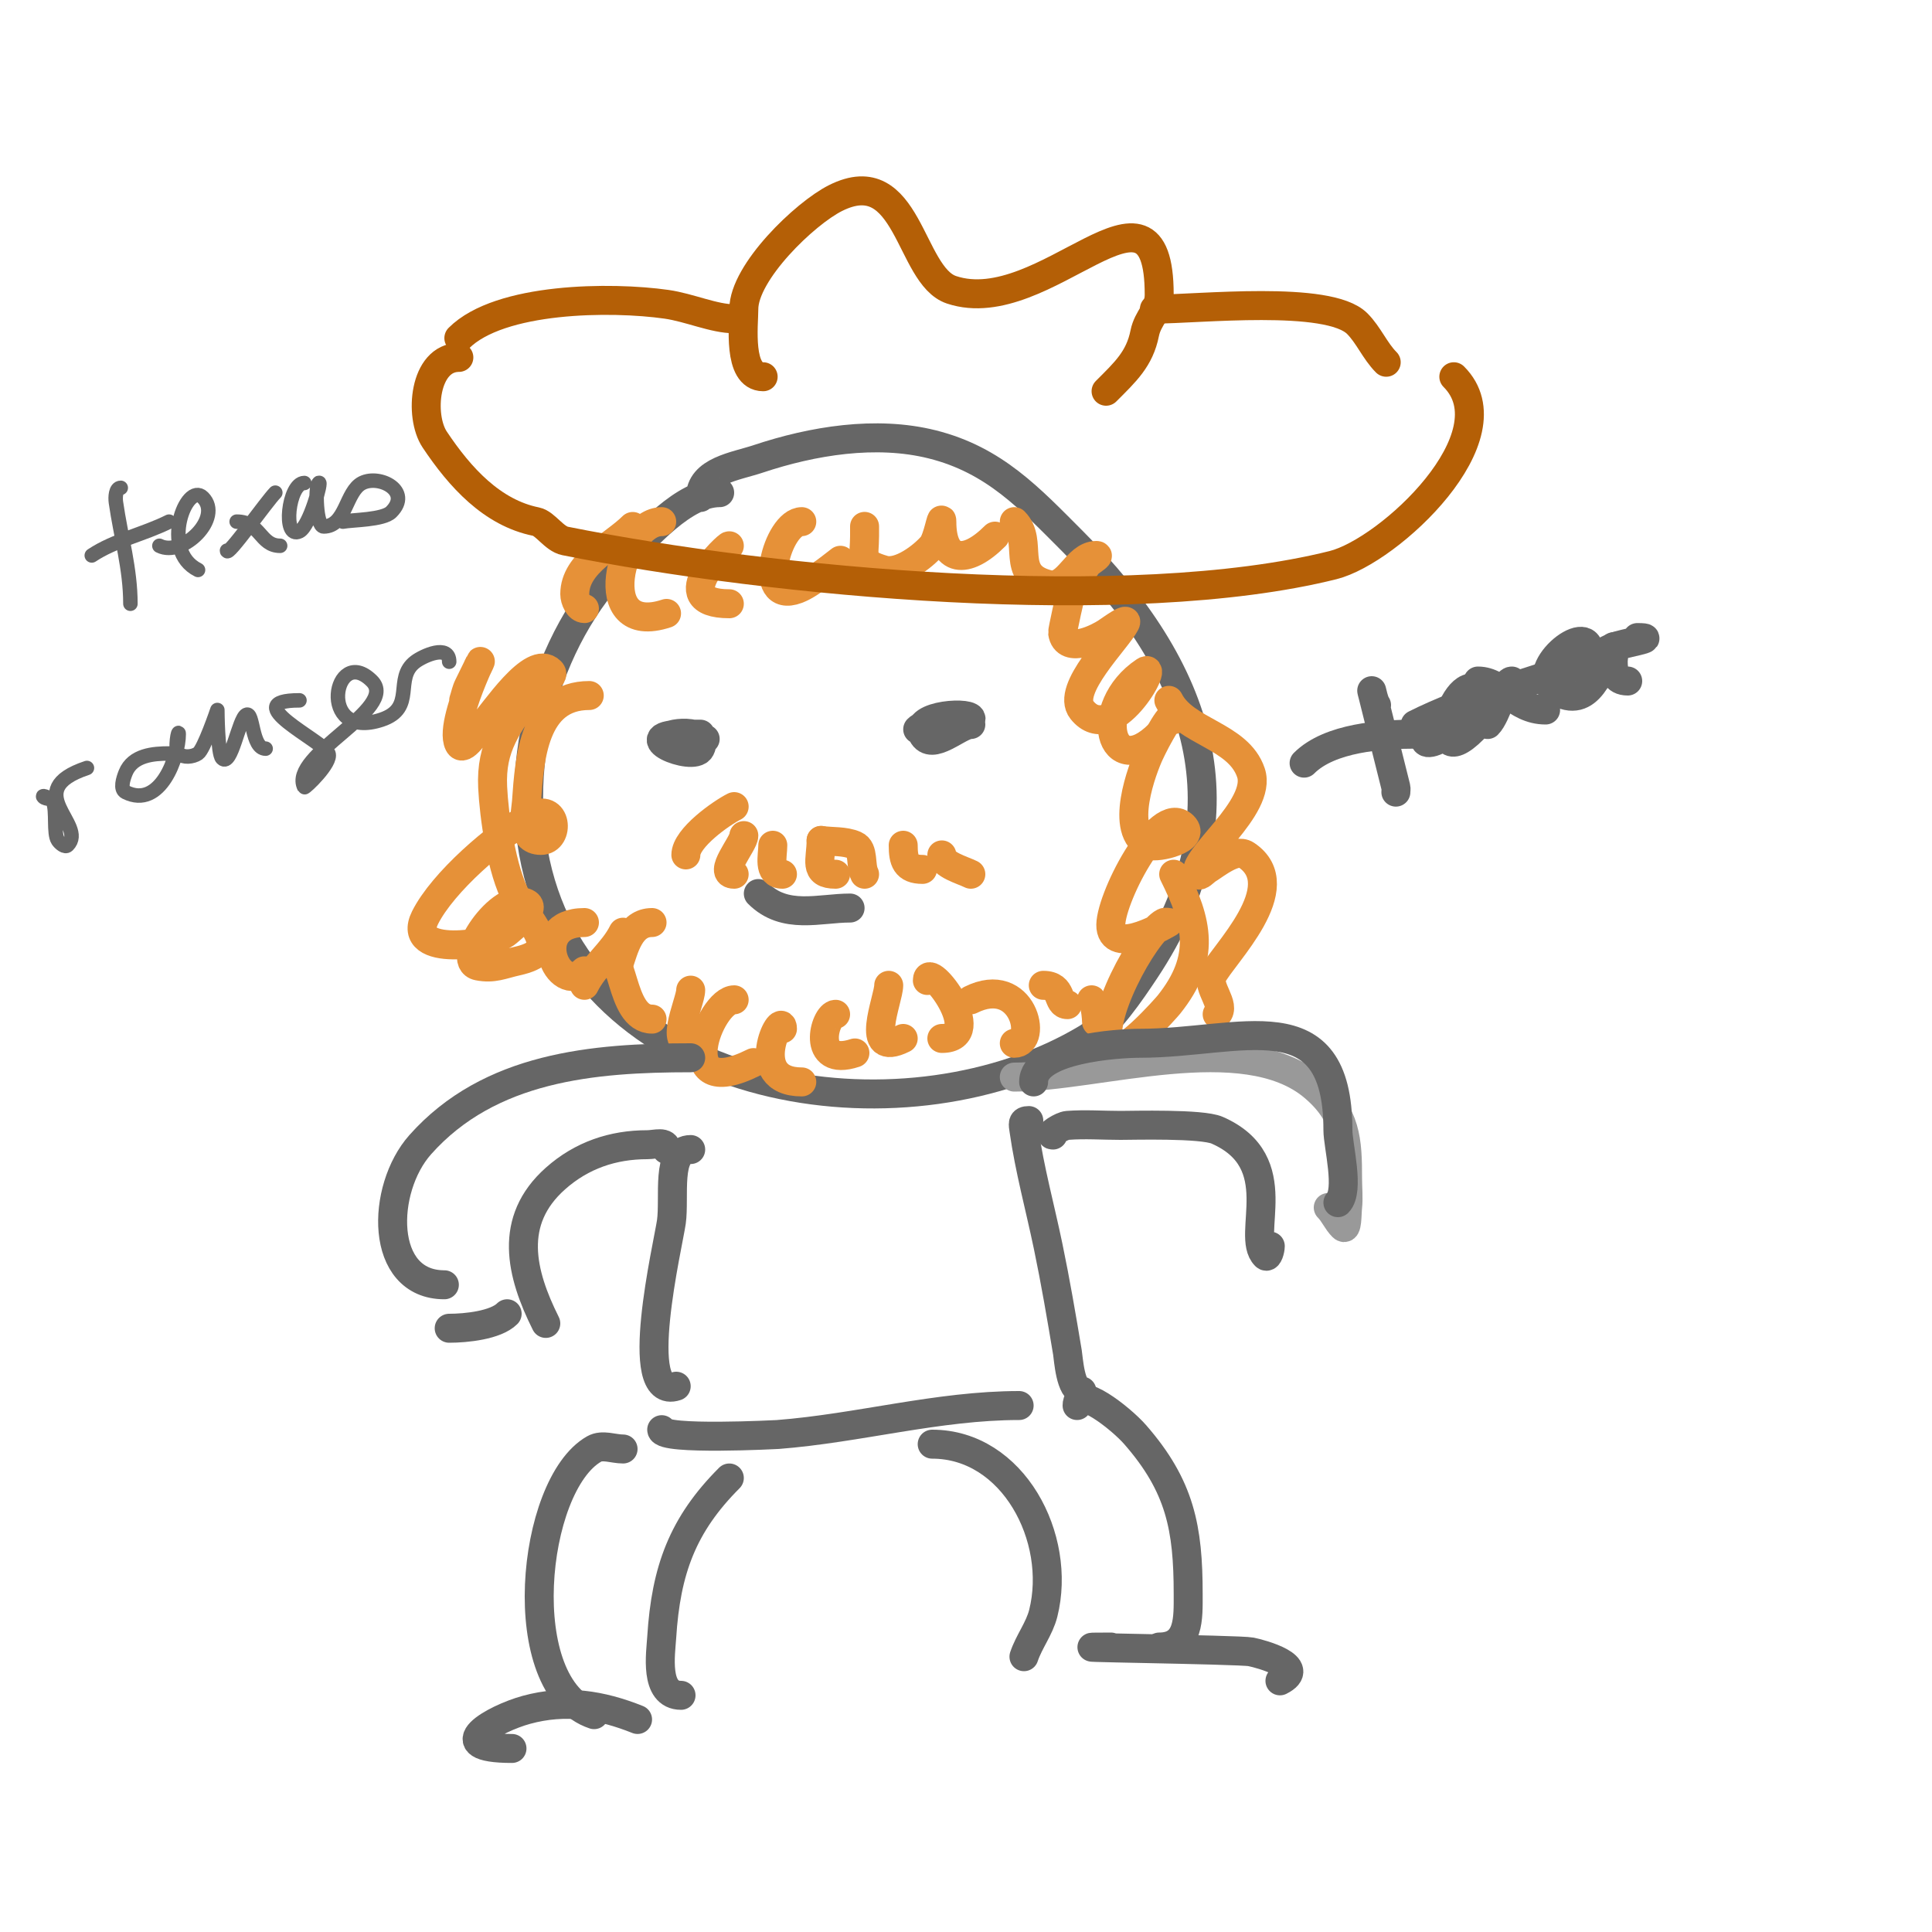 <svg viewBox='0 0 400 400' version='1.1' xmlns='http://www.w3.org/2000/svg' xmlns:xlink='http://www.w3.org/1999/xlink'><g fill='none' stroke='#666666' stroke-width='6' stroke-linecap='round' stroke-linejoin='round'><path d='M149,102c-7.474,0 -15.28,9.28 -20,14c-16.369,16.369 -23.901,43.996 -17,67c13.584,45.281 76.591,53.845 113,32c4.424,-2.654 9.241,-9.861 12,-14c22.114,-33.171 11.301,-62.699 -15,-89c-8.734,-8.734 -16.094,-16.773 -29,-20c-11.659,-2.915 -24.79,-0.737 -36,3c-4.77,1.59 -12,2.453 -12,8'/><path d='M190,151'/><path d='M190,151c2.548,-2.548 9.386,1.228 11,-2c0.902,-1.803 -12.105,-1.21 -10,3c1.875,3.75 7.462,-2 10,-2'/><path d='M145,152c-1,0 -2,0 -3,0c-12.422,0 1.575,5.849 3,3c2.251,-4.502 -7.666,-3.333 -7,-2c1.176,2.353 6.518,1.482 8,0'/><path d='M157,185c5.509,5.509 12.686,3 19,3'/></g>
<g fill='none' stroke='#e69138' stroke-width='6' stroke-linecap='round' stroke-linejoin='round'><path d='M152,167c-2.637,1.318 -10,6.476 -10,10'/><path d='M154,173c0,1.692 -5.578,8 -2,8'/><path d='M160,175c0,2.146 -1.064,6 2,6'/><path d='M170,174c0,4.086 -1.63,7 3,7'/><path d='M170,174c2.333,0.333 4.834,0.072 7,1c1.938,0.83 1.057,4.114 2,6'/><path d='M187,175c0,3.17 0.55,5 4,5'/><path d='M195,177c0,2 4.302,3.151 6,4'/><path d='M135,191c-4.564,0 -5.739,5.216 -7,9'/><path d='M129,193c-2.076,4.152 -5.867,6.733 -8,11'/><path d='M121,191c-11.893,0 -5.507,15.507 0,10'/><path d='M125,199c4.34,-4.34 3.031,12 10,12'/><path d='M143,205c0,2.549 -5.562,13.781 2,10'/><path d='M152,207c-5.037,0 -13.26,21.63 4,13'/><path d='M160,218'/><path d='M162,213c0,-4.205 -7.775,11 4,11'/><path d='M173,210c-2.263,0 -5.232,11.077 4,8'/><path d='M184,204c0,2.899 -5.381,15.19 3,11'/><path d='M192,203c0,-4.523 12.519,12 3,12'/><path d='M201,207c10.814,-5.407 14.051,9 9,9'/><path d='M216,204c4.222,0 2.733,4 5,4'/><path d='M226,207c1.286,1.286 1,7.57 1,3'/><path d='M131,109c-3.996,3.996 -12,7.489 -12,14c0,1.202 0.798,3 2,3'/><path d='M137,108c-8.53,0 -14.6,24.2 1,19'/><path d='M151,113c0,-0.466 -13.504,12 0,12'/><path d='M166,108c-4.99,0 -9.68,17.255 -1,14c1.82,-0.682 3.383,-1.922 5,-3c1.387,-0.924 2.667,-2 4,-3'/><path d='M179,110c0,-2.667 0,0.667 0,1c0,4.24 -1.205,5.513 4,7c3.284,0.938 8.106,-2.79 10,-5c1.168,-1.363 2,-6.795 2,-5c0,8.576 5.074,8.927 11,3'/><path d='M210,108c4.109,4.109 -1.055,10.986 7,13c4.159,1.04 5.784,-6 10,-6c0.943,0 -1.477,1.216 -2,2c-1.078,1.617 -2.211,3.224 -3,5c-0.348,0.782 -2.047,8.671 -2,9c0.668,4.673 7.639,0.908 9,0c1.24,-0.827 4.667,-3.333 4,-2c-1.7,3.401 -12.419,13.726 -9,18c6.308,7.886 16.142,-10.095 13,-8c-11.126,7.417 -7.247,23.247 3,13'/><path d='M243,149c0,-2.867 -3.787,4.402 -5,7c-1.366,2.928 -6.588,16.365 0,19c1.666,0.666 9.745,-1.255 7,-4c-4.955,-4.955 -15.577,15.805 -15,21c0.654,5.886 12,-1 12,-1c0,0 -0.702,-0.149 -1,0c-3.993,1.997 -14.454,20.818 -11,26c1.798,2.698 11.584,-8.48 12,-9c7.767,-9.709 5.947,-17.106 1,-27'/><path d='M242,145c3.284,6.568 14.415,7.246 17,15c2.409,7.227 -12.554,17.892 -11,21c0.333,0.667 1.361,-0.617 2,-1c1.497,-0.898 5.798,-4.468 8,-3c9.87,6.58 -4.841,20.682 -7,25c-1.202,2.404 2.9,6.1 1,8'/><path d='M122,144c-11.519,0 -12.356,12.978 -13,22c-0.145,2.027 -1.577,8 3,8c3.925,0 3.412,-8.007 -2,-5c-7.076,3.931 -18.342,13.684 -22,21c-4.15,8.3 13.961,5.702 17,3c1.797,-1.597 6.15,-4.925 4,-6c-5.282,-2.641 -15.046,11.991 -10,13c3.166,0.633 4.982,-0.329 8,-1c9.214,-2.048 3.654,-6.422 0,-13c-3.205,-5.769 -4.729,-17.302 -5,-23c-0.409,-8.582 3.063,-12.594 8,-20c1.046,-1.569 5.333,-2.667 4,-4c-3.765,-3.765 -11.822,8.822 -14,11c-1.509,1.509 -4.045,5.909 -5,4c-2.501,-5.003 9.382,-26.764 2,-12c-0.471,0.943 -0.667,2 -1,3'/></g>
<g fill='none' stroke='#b45f06' stroke-width='6' stroke-linecap='round' stroke-linejoin='round'><path d='M95,74c-7.204,0 -8.253,12.121 -5,17c5.234,7.852 11.908,15.182 21,17c1.885,0.377 3.725,3.545 6,4c42.851,8.57 116.778,15.556 159,5c11.685,-2.921 37.193,-26.807 25,-39'/><path d='M158,78c-5.291,0 -4,-10.819 -4,-14c0,-7.629 12.627,-19.814 19,-23c15.116,-7.558 15.236,16.079 24,19c19.413,6.471 43,-27.954 43,1c0,3.435 -2.341,4.705 -3,8c-1.061,5.305 -3.986,7.986 -8,12'/><path d='M95,70c8.467,-8.467 31.526,-8.639 43,-7c4.721,0.674 9.817,3 14,3'/><path d='M239,64c9.14,0 36.037,-2.963 42,3c2.339,2.339 3.687,5.687 6,8'/></g>
<g fill='none' stroke='#999999' stroke-width='6' stroke-linecap='round' stroke-linejoin='round'><path d='M210,223c17.277,0 47.532,-10.242 62,2c6.772,5.73 7,11.162 7,19c0,2 0.221,4.012 0,6c-0.152,1.366 -0.028,4.972 -1,4c-1.219,-1.219 -1.781,-2.781 -3,-4'/></g>
<g fill='none' stroke='#666666' stroke-width='6' stroke-linecap='round' stroke-linejoin='round'><path d='M143,219c-20.124,0 -41.631,1.835 -56,18c-8.147,9.165 -8.503,29 5,29'/><path d='M214,224c0,-6.856 17.376,-8 22,-8c20.895,0 41,-9.533 41,18c0,3.155 2.501,12.499 0,15'/><path d='M218,235c-1.202,0 1.802,-1.908 3,-2c3.656,-0.281 7.333,0 11,0c2.56,0 16.789,-0.405 20,1c15.094,6.604 5.791,21.791 10,26c0.527,0.527 1,-1.255 1,-2'/><path d='M138,238c0,-1.868 -2.292,-1 -4,-1c-7.096,0 -13.563,2.167 -19,7c-9.845,8.751 -7.171,19.658 -2,30'/><path d='M93,275c3.485,0 9.63,-0.63 12,-3'/><path d='M143,238c-5.175,0 -3.268,9.877 -4,15c-0.662,4.636 -8.342,37.114 1,34'/><path d='M213,232c-1.417,0 -1.187,0.693 -1,2c1.157,8.102 3.333,15.998 5,24c1.52,7.297 2.775,14.648 4,22c0.221,1.323 0.595,8 3,8'/><path d='M137,296c0,2.267 23.96,1.003 24,1c16.743,-1.288 33.211,-6 50,-6'/><path d='M193,299c16.764,0 26.888,19.448 23,35c-0.796,3.185 -2.962,5.886 -4,9'/><path d='M223,291c0,-4.472 9.055,2.634 12,6c9.355,10.692 11,19.405 11,33c0,4.964 0.317,11 -6,11'/><path d='M151,306c-9.658,9.658 -13.129,19.065 -14,33c-0.207,3.31 -1.567,12 4,12'/><path d='M129,300c-2,0 -4.264,-0.992 -6,0c-13.093,7.482 -17.079,49.307 0,55'/><path d='M132,356c-7.556,-3.022 -14.921,-4.203 -23,-2c-6.642,1.811 -17.596,8 -3,8'/><path d='M230,341c-17.018,0 26.581,0.516 29,1c2.23,0.446 11.813,3.094 6,6'/><path d='M285,146c-0.433,-0.433 -1,-3 -1,-3c0,0 4.71,18.841 5,20c0.081,0.323 0,0.667 0,1'/><path d='M270,158c5.319,-5.319 16.121,-6 23,-6'/><path d='M295,153c0,3.6 13.597,-6.604 12,-9c-5.335,-8.003 -12.745,17.745 -2,7'/><path d='M313,141c-1.501,0 -3.023,7.023 -5,9'/><path d='M306,141c4.965,0 7.702,6 14,6'/><path d='M329,135c0,-6.933 -13.371,4.178 -7,8c7.259,4.356 9.158,-4.737 12,-9c0.555,-0.832 0,2 0,3c0,2.046 0.406,4 3,4'/><path d='M293,150c10.869,-5.435 21.776,-8.072 33,-12c2.814,-0.985 5.26,-2.826 8,-4c2.027,-0.869 9.898,-2 5,-2'/></g>
<g fill='none' stroke='#666666' stroke-width='3' stroke-linecap='round' stroke-linejoin='round'><path d='M25,101c-1.054,0 -1.149,1.956 -1,3c1.021,7.144 3,13.748 3,21'/><path d='M19,115c4.732,-3.155 10.748,-4.374 16,-7'/><path d='M33,113c4.833,2.417 13.169,-5.831 9,-10c-3.393,-3.393 -8.954,11.023 -1,15'/><path d='M57,102c-1.795,1.795 -10,13.466 -10,12'/><path d='M49,108c4.938,0 4.814,5 9,5'/><path d='M63,100c-3.294,0 -4.586,11.793 -1,10c2.14,-1.07 4.744,-10.744 4,-10c-0.805,0.805 -0.544,9 1,9c4.641,0 4.556,-7.278 8,-9c3.611,-1.806 10.313,1.687 6,6c-1.68,1.68 -8.116,1.623 -10,2'/><path d='M11,166c0,-0.745 -1.473,-0.473 -2,-1c-0.527,-0.527 1.723,0.308 2,1c0.803,2.007 0.031,6.546 1,8c0.413,0.62 1.473,1.527 2,1c4.228,-4.228 -10.061,-11.313 4,-16'/><path d='M35,156c-3.21,0 -7.53,0.324 -9,4c-0.495,1.238 -1.193,3.404 0,4c7.197,3.598 11,-7.371 11,-12c0,-1.333 -0.943,3.057 0,4c0.943,0.943 2.891,0.74 4,0c1.22,-0.813 4,-9 4,-9c0,0 0.045,9.045 1,10c1.877,1.877 3.426,-8.213 5,-9c1.489,-0.744 1.048,7 4,7'/><path d='M62,145c-13.26,0 4.98,8.45 6,11c0.755,1.887 -4.884,7.232 -5,7c-3.302,-6.604 19.721,-16.279 14,-22c-7.855,-7.855 -11.559,12.52 2,8c7.244,-2.415 2.404,-8.553 7,-12c1.617,-1.213 7,-3.702 7,0'/></g>
</svg>